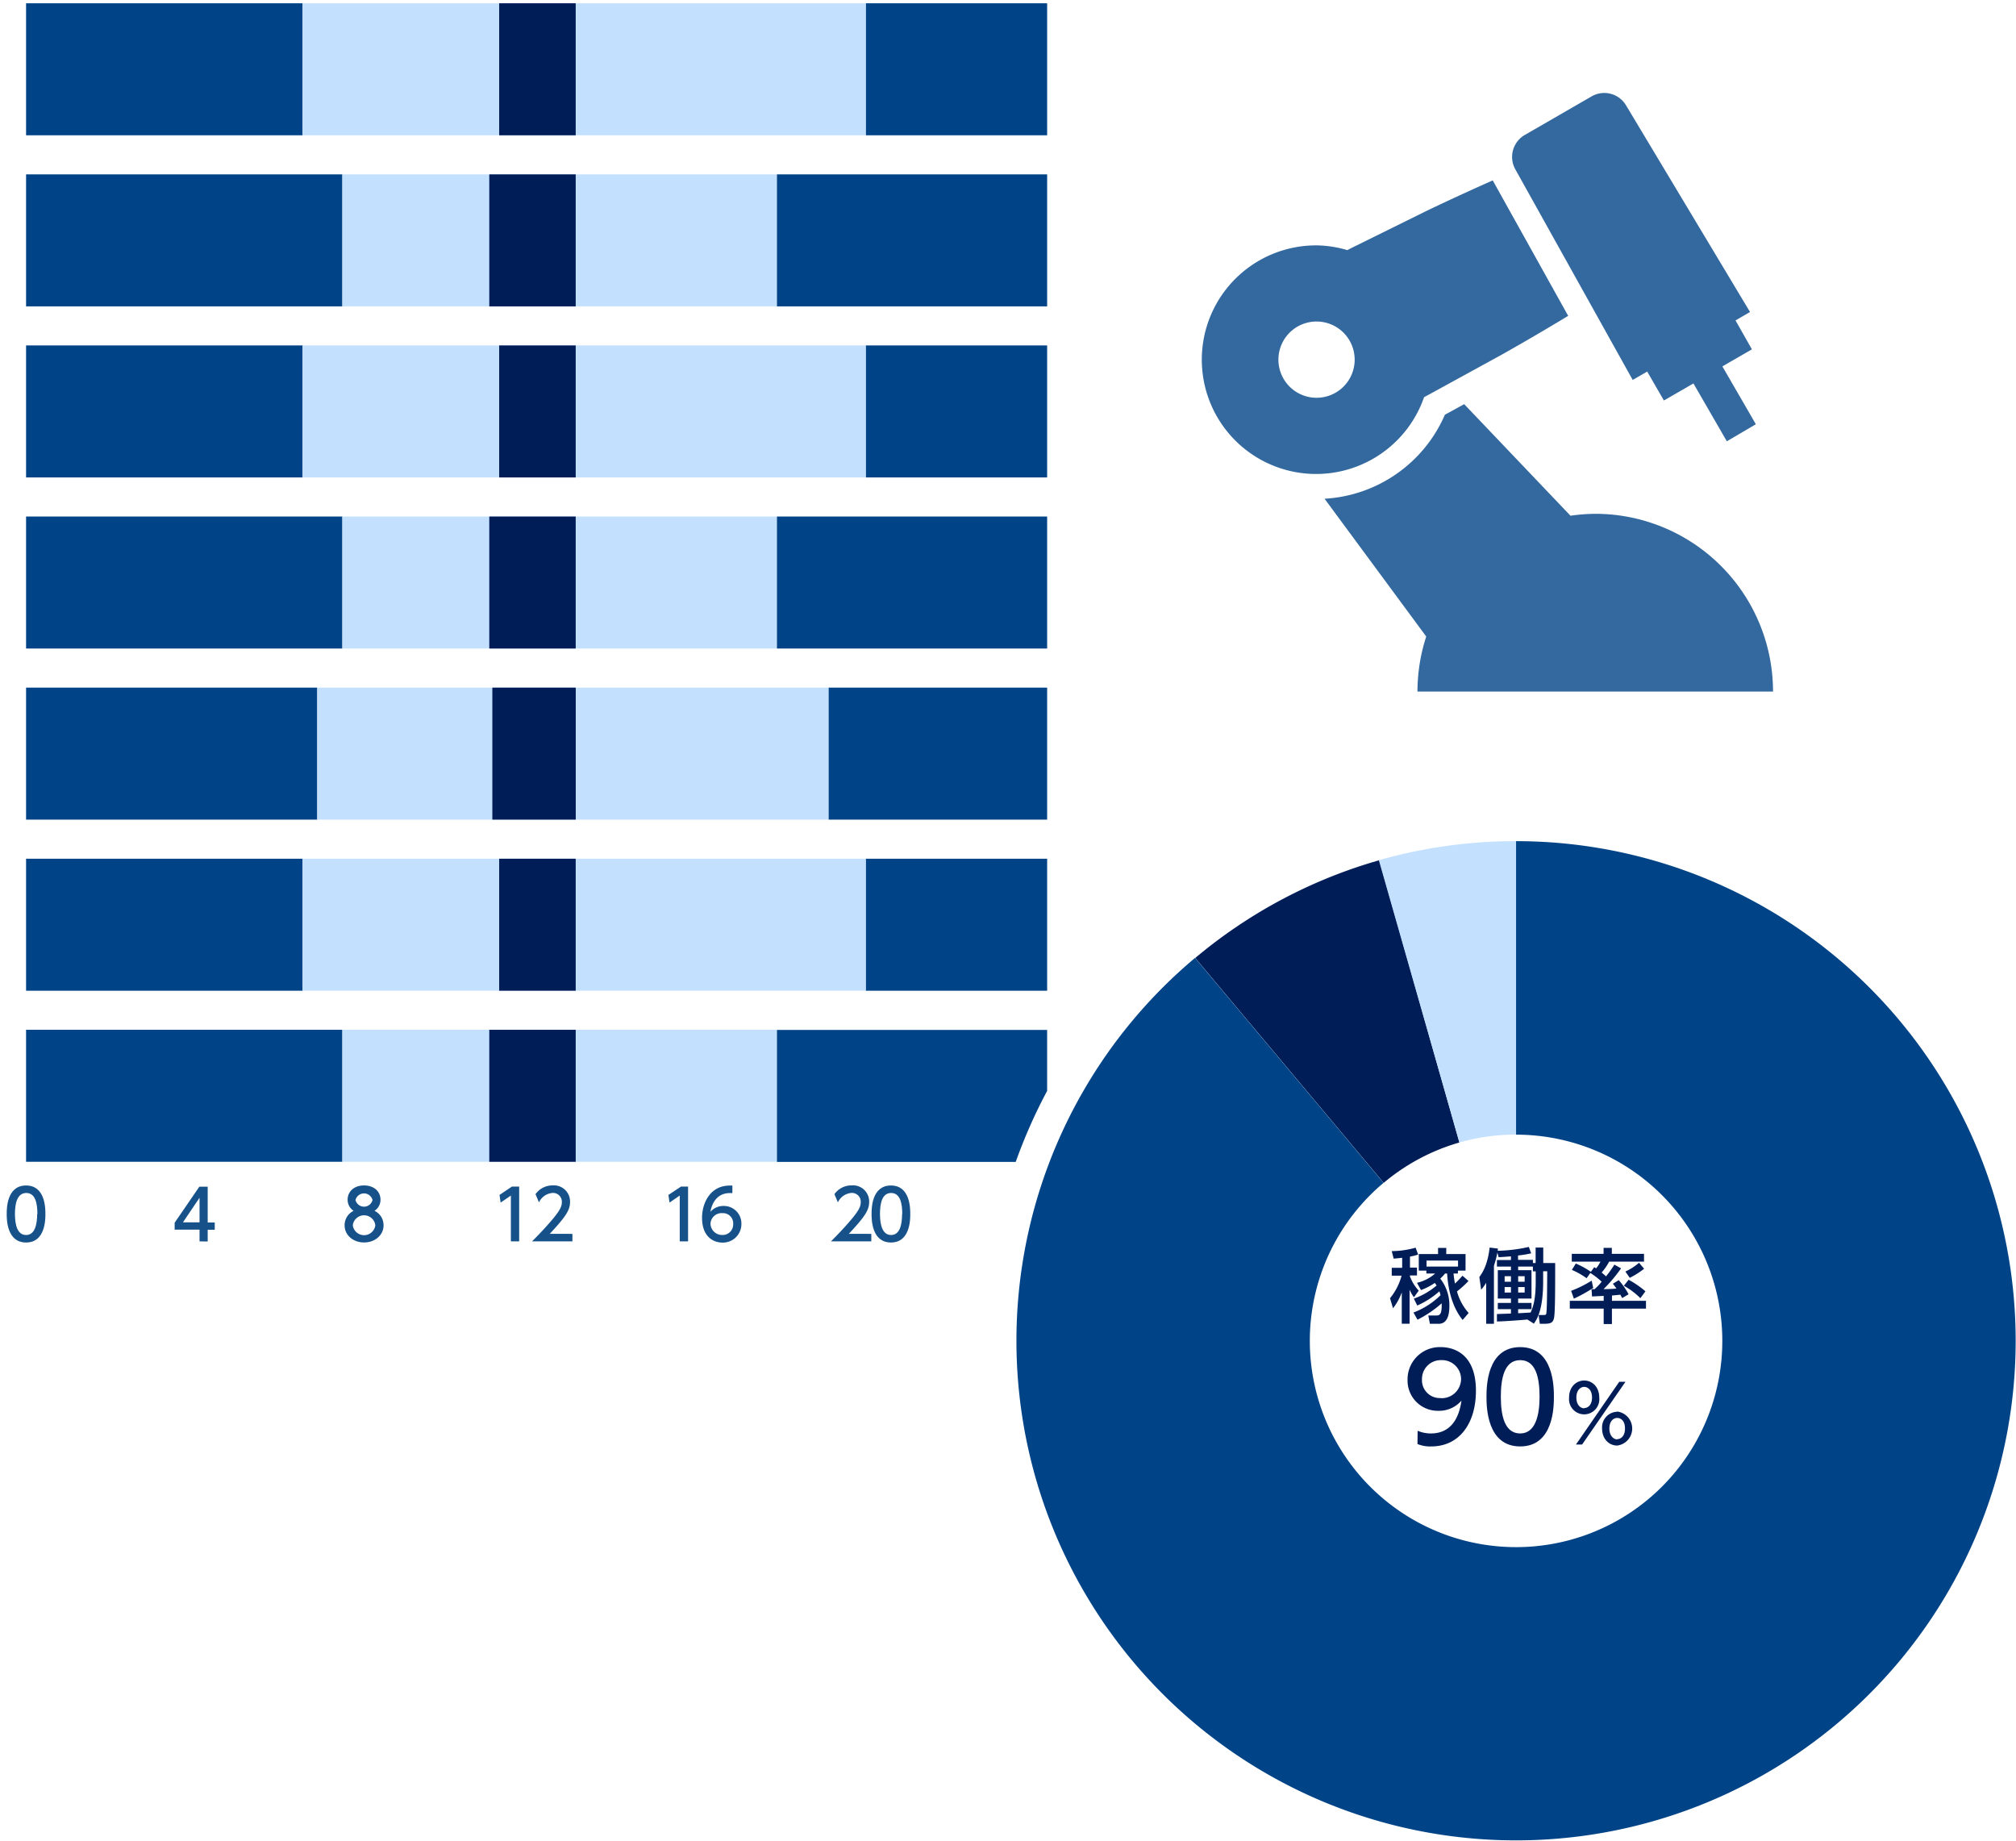 <svg id="レイヤー_1" data-name="レイヤー 1" xmlns="http://www.w3.org/2000/svg" viewBox="0 0 460 420"><defs><style>.cls-1{fill:#165189;}.cls-2{fill:#004386;}.cls-3{fill:#c3e1ff;}.cls-4{fill:#001d58;}.cls-5{fill:#33699e;}</style></defs><path class="cls-1" d="M87.52,279.57c0,2.3-2,3.93-4.45,3.93s-4.44-1.63-4.44-3.93a3.62,3.62,0,0,1,2.06-3.29,3,3,0,0,1-1.37-2.54c0-1.86,1.47-3.25,3.75-3.25s3.75,1.39,3.75,3.25a3,3,0,0,1-1.37,2.54A3.63,3.63,0,0,1,87.52,279.57Zm-1.88,0a2.59,2.59,0,0,0-5.14,0,2.59,2.59,0,0,0,5.14,0ZM85,273.82a2,2,0,0,0-3.88,0,2,2,0,0,0,3.88,0Z"/><path class="cls-1" d="M45.53,283.25v-2.68H39.85V279l5.63-8.22h1.91v8.16H49v1.66H47.39v2.68Zm-3.79-4.34h3.79V273.3Z"/><path class="cls-1" d="M1.53,277c0-1.22,0-6.5,4.42-6.5s4.41,5.3,4.41,6.5,0,6.51-4.41,6.51S1.53,278.2,1.53,277Zm7,0c0-2.41-.45-4.79-2.53-4.79S3.41,274.59,3.41,277s.52,4.8,2.54,4.8S8.48,279.37,8.48,277Z"/><path class="cls-1" d="M116.8,270.75h1.66v12.5h-1.89V272.79l-2.34,1.61-.25-1.75Z"/><path class="cls-1" d="M130.61,281.54v1.71H121.4c1.37-1.38,2.82-2.86,4.43-4.75,1.91-2.24,2.37-3.17,2.37-4.22a2,2,0,0,0-2.13-2.08,3.75,3.75,0,0,0-3.09,2.15l-.79-1.87a4.75,4.75,0,0,1,3.93-2,3.68,3.68,0,0,1,3.95,3.74c0,1.78-.74,3.15-4.63,7.31Z"/><path class="cls-1" d="M155.38,270.75H157v12.5h-1.9V272.79l-2.33,1.61-.25-1.75Z"/><path class="cls-1" d="M167.11,272.23l-.56,0c-2.64,0-4,1.84-4.46,4.28a3.92,3.92,0,0,1,3-1.34,4,4,0,0,1,4.08,4.09,4.22,4.22,0,0,1-4.33,4.27c-2,0-4.65-1.28-4.65-5.65,0-3.45,1.92-7.36,6.29-7.36a4.79,4.79,0,0,1,.63,0Zm-2.27,4.58a2.54,2.54,0,0,0-2.72,2.35,2.63,2.63,0,0,0,2.67,2.63,2.39,2.39,0,0,0,2.5-2.49A2.32,2.32,0,0,0,164.84,276.81Z"/><path class="cls-1" d="M198.81,281.54v1.71h-9.2c1.37-1.38,2.82-2.86,4.43-4.75,1.9-2.24,2.36-3.17,2.36-4.22a2,2,0,0,0-2.13-2.08,3.75,3.75,0,0,0-3.09,2.15l-.78-1.87a4.73,4.73,0,0,1,3.92-2,3.68,3.68,0,0,1,4,3.74c0,1.78-.74,3.15-4.64,7.31Z"/><path class="cls-1" d="M198.87,277c0-1.22,0-6.5,4.42-6.5s4.41,5.3,4.41,6.5,0,6.51-4.41,6.51S198.87,278.2,198.87,277Zm7,0c0-2.41-.46-4.79-2.54-4.79s-2.54,2.39-2.54,4.79.52,4.8,2.54,4.8S205.83,279.37,205.83,277Z"/><rect class="cls-2" x="5.95" y="0.75" width="63.1" height="30.12"/><rect class="cls-2" x="197.54" y="0.75" width="41.39" height="30.12"/><rect class="cls-3" x="69.04" y="0.75" width="128.5" height="30.12"/><rect class="cls-4" x="113.9" y="0.75" width="17.46" height="30.12"/><rect class="cls-2" x="5.95" y="39.79" width="72.17" height="30.12"/><rect class="cls-3" x="78.12" y="39.79" width="99.16" height="30.12"/><rect class="cls-2" x="177.28" y="39.79" width="61.65" height="30.12"/><rect class="cls-4" x="111.64" y="39.79" width="19.72" height="30.12"/><rect class="cls-2" x="5.95" y="78.82" width="63.1" height="30.12"/><rect class="cls-2" x="197.54" y="78.82" width="41.39" height="30.12"/><rect class="cls-3" x="69.04" y="78.82" width="128.5" height="30.12"/><rect class="cls-4" x="113.9" y="78.82" width="17.46" height="30.12"/><rect class="cls-2" x="5.95" y="117.86" width="72.17" height="30.12"/><rect class="cls-3" x="78.12" y="117.86" width="99.16" height="30.12"/><rect class="cls-2" x="177.28" y="117.86" width="61.65" height="30.12"/><rect class="cls-4" x="111.64" y="117.86" width="19.72" height="30.12"/><rect class="cls-2" x="5.95" y="156.9" width="66.44" height="30.12"/><rect class="cls-3" x="72.39" y="156.9" width="116.69" height="30.12"/><rect class="cls-2" x="189.08" y="156.9" width="49.85" height="30.12"/><rect class="cls-4" x="112.34" y="156.9" width="19.03" height="30.12"/><rect class="cls-2" x="5.95" y="195.94" width="63.1" height="30.12"/><rect class="cls-2" x="197.54" y="195.94" width="41.39" height="30.12"/><rect class="cls-3" x="69.04" y="195.94" width="128.5" height="30.12"/><rect class="cls-4" x="113.9" y="195.94" width="17.46" height="30.12"/><rect class="cls-2" x="5.95" y="234.97" width="72.17" height="30.12"/><rect class="cls-3" x="78.12" y="234.97" width="99.16" height="30.12"/><rect class="cls-4" x="111.64" y="234.97" width="19.72" height="30.12"/><path class="cls-5" d="M364,117.24a40.5,40.5,0,0,0-5.65.44L334.09,92.22l-4.22,2.31-.18.1a31.89,31.89,0,0,1-27.46,19.17h0l23.2,31.44a40.73,40.73,0,0,0-2,12.56h81.13A40.57,40.57,0,0,0,364,117.24Z"/><path class="cls-5" d="M340.6,41.16c-5.09,2.27-10.16,4.59-15.18,7l-17,8.4-1,.51a25.69,25.69,0,0,0-7-1.08,26.08,26.08,0,1,0,24.52,34.63l1-.53L342.53,81q7.71-4.34,15.29-8.93Zm-40.35,49.6a8.7,8.7,0,1,1,8.85-8.54A8.69,8.69,0,0,1,300.25,90.76Z"/><path class="cls-5" d="M400.64,96.8,393,83.6l6.74-3.89L396,73.11l3.31-1.92L371,24a5.78,5.78,0,0,0-7.85-2l-15.24,8.8a5.79,5.79,0,0,0-2.16,7.82l26.79,48.07,3.31-1.91,3.81,6.6,6.74-3.89,7.62,13.2Z"/><path class="cls-2" d="M238.93,248.91V235H177.28v30.12h54.48A120.15,120.15,0,0,1,238.93,248.91Z"/><path class="cls-4" d="M315.72,269.9l-43-51.31a113.75,113.75,0,0,1,42-22.31L333,260.69A46.92,46.92,0,0,0,315.72,269.9Z"/><path class="cls-3" d="M333,260.69l-18.38-64.41a113.82,113.82,0,0,1,31.3-4.35v66.95A47.11,47.11,0,0,0,333,260.69Z"/><path class="cls-2" d="M272.69,218.59l43,51.31a47.06,47.06,0,1,0,30.24-11V191.93a114,114,0,1,1-73.27,26.66Z"/><path class="cls-4" d="M317.17,296.22a13.7,13.7,0,0,0,2.64-5.15h-2.25v-1.79h2.38V287c-1,.11-1.49.15-1.94.19l-.44-1.72a20.22,20.22,0,0,0,5.45-.78l.57,1.57a11.82,11.82,0,0,1-1.86.46v2.52h1.6v1.79h-1.6v.24a10,10,0,0,0,2,3.23l-1.09,1.5a8.41,8.41,0,0,1-1-1.72v7.76h-1.78v-7.15a12.75,12.75,0,0,1-2,3.62Zm5.43.1a16.65,16.65,0,0,0,5.2-3l-.41-.59a14,14,0,0,1-3.16,1.63l-.91-1.65a9.61,9.61,0,0,0,4.14-2.12h-2v-.67h-1.73v-3.78h4.4v-1.39H330v1.39h4.4v3.78h-1.74v.67h-1c.13,1.26.26,1.92.33,2.29.55-.52.77-.74,1.72-1.79l1.36,1.2a23.37,23.37,0,0,1-2.62,2.38,12.21,12.21,0,0,0,2.66,4.92l-1.37,1.59c-2.64-3.24-3.38-7.69-3.54-10.59h-.48a9.37,9.37,0,0,1-1.09,1.16,9.84,9.84,0,0,1,2.08,6.31c0,1.84-.42,4-2.44,4h-2l-.37-1.9h1.77c.69,0,1.39,0,1.28-2.77a25.77,25.77,0,0,1-5.51,3.73l-.92-1.63a17.81,17.81,0,0,0,6.17-3.95,6,6,0,0,0-.26-.89,19.5,19.5,0,0,1-5.05,3.24ZM332.69,289v-1.37H325.5V289Z"/><path class="cls-4" d="M348.51,301.08c-.52.06-4.84.41-6.95.45v-1.7l3.2-.11v-1h-3v-1.42h3v-1h-3v-6.47h3V289h-3.2V287.5h3.2v-.83c-1.53.13-2.05.15-2.81.19l-.29-1.06a21.19,21.19,0,0,1-.78,3v13.25h-1.77v-9.35a10.91,10.91,0,0,1-1.15,1.59l-.41-2.9c.63-.89,1.87-2.61,2.35-6.73l1.9.24a3.34,3.34,0,0,1-.09.5,35.29,35.29,0,0,0,7.13-.88l.54,1.46a25.47,25.47,0,0,1-3,.49v1h3.39v.72h.62v-3.53h1.74v3.53h2.72c0,6.27,0,11.46-.28,12.61-.2.81-.54,1.25-2,1.25h-1.23l-.26-2h1.2c.27,0,.48,0,.55-.37.13-.78.17-3.22.21-9.61h-.93v2.24c0,6.68-1.44,8.74-2.12,9.71Zm-5.19-9.88v1.26h1.44V291.2Zm0,2.47v1.26h1.44v-1.26Zm7.09-3.58h-.64V289H346.4v.83h3.05v6.47H346.4v1h3.05v1.42H346.4v.92c.45,0,2.44-.12,2.85-.16.59-1.3,1.16-3,1.16-7.08Zm-4,1.11v1.26h1.48V291.2Zm0,2.47v1.26h1.48v-1.26Z"/><path class="cls-4" d="M365.92,295.69l-2.66.13-.11-1.65h.68a14.25,14.25,0,0,0,1.63-1.71,16.25,16.25,0,0,0-2.59-2l-.85,1.2a17.13,17.13,0,0,0-3.36-1.9l.9-1.45A19.25,19.25,0,0,1,363,290.2l.77-1.07.41.28a6.48,6.48,0,0,0,1-1.54h-6.54V286.1h7.26v-1.37h1.88v1.37h7.34v1.77h-7.95a13.09,13.09,0,0,1-1.72,2.5,10.58,10.58,0,0,1,1,.87,24.45,24.45,0,0,0,1.91-2.68l1.53.85a36.17,36.17,0,0,1-4,4.74c.3,0,1.72,0,2.94-.14-.28-.41-.43-.59-.81-1.09l1.34-.82a16.69,16.69,0,0,1,2.24,3.22l-1.46.87-.41-.76c-.29,0-.81.09-1.92.17v1.22h7.76v1.77H367.8v3.53h-1.88v-3.53h-7.73v-1.77h7.73Zm-2.39-1.81a34.34,34.34,0,0,1-4.41,2.44l-.63-1.78a27,27,0,0,0,4.69-2.33Zm8.08-1.87a21.28,21.28,0,0,1,3.84,2.64l-1.16,1.56a16.87,16.87,0,0,0-3.77-2.83Zm3.53-2.51a19.2,19.2,0,0,1-3.27,2.07l-1-1.44a12.77,12.77,0,0,0,3.12-2Z"/><path class="cls-4" d="M323.47,326.47a7.76,7.76,0,0,0,3,.61c4.47,0,6.42-3.3,7-7.5a6.7,6.7,0,0,1-5.22,2.33,6.89,6.89,0,0,1-7.08-7.06,7.35,7.35,0,0,1,7.6-7.47c2.39,0,8,1.05,8,9.95,0,7.47-3.79,12.71-10.19,12.71a7.54,7.54,0,0,1-3.15-.55Zm5.27-7.44a4.42,4.42,0,0,0,4.64-4.29,4.35,4.35,0,0,0-4.53-4.39,4.29,4.29,0,0,0-4.39,4.39A4.06,4.06,0,0,0,328.74,319Z"/><path class="cls-4" d="M339.18,318.7c0-2.12,0-11.32,7.69-11.32s7.69,9.23,7.69,11.32,0,11.34-7.69,11.34S339.18,320.81,339.18,318.7Zm12.11,0c0-4.2-.79-8.35-4.42-8.35s-4.42,4.17-4.42,8.35c0,4.42.91,8.38,4.42,8.38S351.29,322.85,351.29,318.7Z"/><path class="cls-4" d="M361.47,315c1.84,0,3.44,1.47,3.44,3.89a3.46,3.46,0,1,1-6.88,0C358,316.5,359.64,315,361.47,315Zm8,.29h1.42L361,329.6H359.6Zm-8,6c.74,0,1.79-.59,1.79-2.41s-1.05-2.43-1.79-2.43-1.78.66-1.78,2.43S360.68,321.34,361.47,321.34Zm7.53.79a3.91,3.91,0,0,1,0,7.76c-1.86,0-3.44-1.49-3.44-3.89A3.55,3.55,0,0,1,369,322.13Zm0,6.3c.74,0,1.78-.59,1.78-2.43s-1-2.41-1.78-2.41-1.78.65-1.78,2.41S368.24,328.43,369,328.43Z"/></svg>